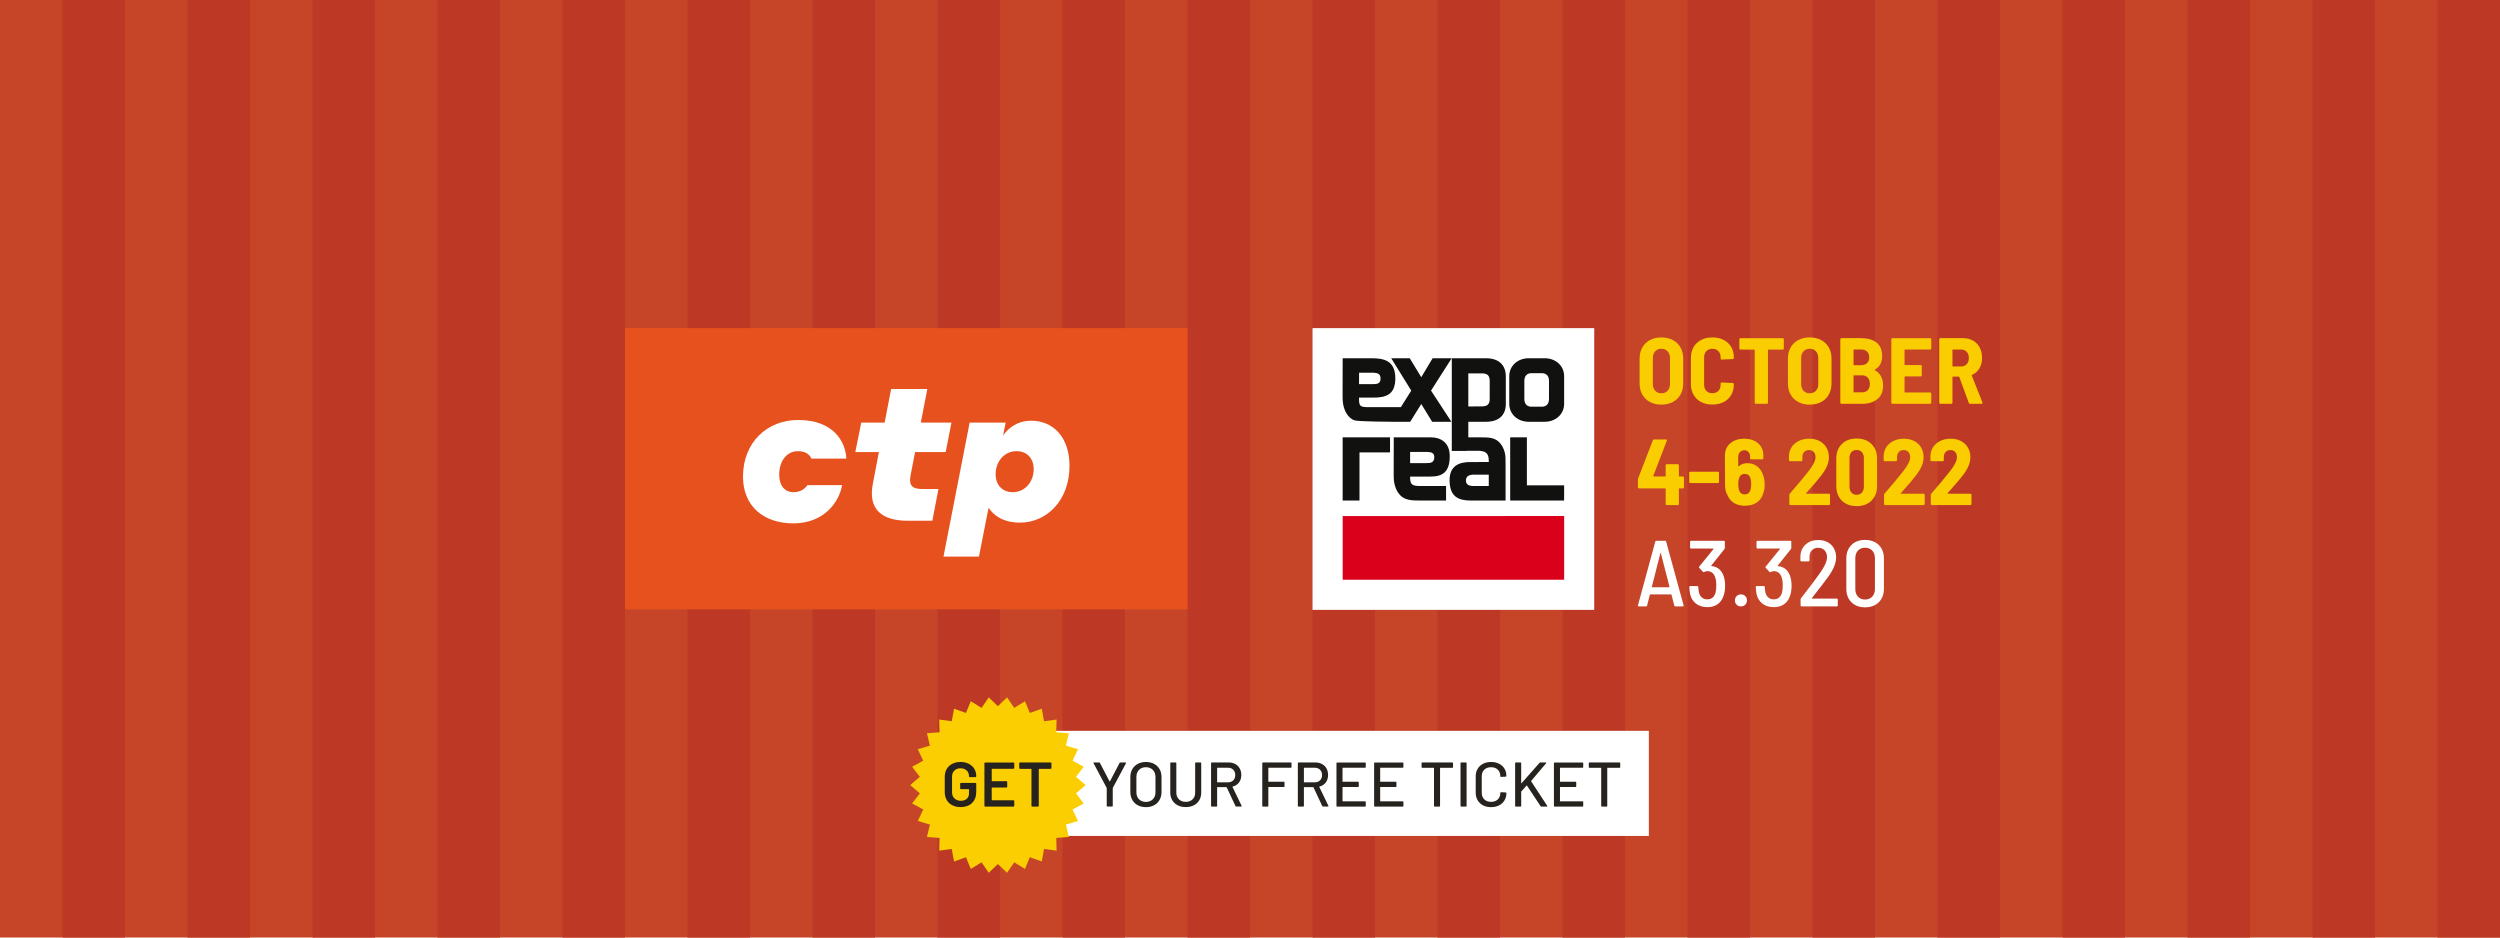 <?xml version="1.0" encoding="UTF-8"?> <svg xmlns="http://www.w3.org/2000/svg" xmlns:xlink="http://www.w3.org/1999/xlink" version="1.1" id="Layer_2_00000134232017138030717490000014968189438871027124_" x="0px" y="0px" viewBox="0 0 400 150" style="enable-background:new 0 0 400 150;" xml:space="preserve"> <style type="text/css"> .st0{fill:#C64529;} .st1{fill:#BD3925;} .st2{fill:#E7511E;} .st3{fill:#FFFFFF;} .st4{fill:#FACD00;} .st5{fill-rule:evenodd;clip-rule:evenodd;fill:#DA001B;} .st6{fill:#111210;} .st7{fill:#FACE00;} .st8{fill:#26221E;} </style> <g> <rect class="st0" width="400" height="150"></rect> <rect x="10" class="st1" width="10" height="150"></rect> <rect x="30" class="st1" width="10" height="150"></rect> <rect x="50" class="st1" width="10" height="150"></rect> <rect x="70" class="st1" width="10" height="150"></rect> <rect x="90" class="st1" width="10" height="150"></rect> <rect x="110" class="st1" width="10" height="150"></rect> <rect x="130" class="st1" width="10" height="150"></rect> <rect x="150" class="st1" width="10" height="150"></rect> <rect x="170" class="st1" width="10" height="150"></rect> <rect x="190" class="st1" width="10" height="150"></rect> <rect x="210" class="st1" width="10" height="150"></rect> <rect x="230" class="st1" width="10" height="150"></rect> <rect x="250" class="st1" width="10" height="150"></rect> <rect x="270" class="st1" width="10" height="150"></rect> <rect x="290" class="st1" width="10" height="150"></rect> <rect x="310" class="st1" width="10" height="150"></rect> <rect x="330" class="st1" width="10" height="150"></rect> <rect x="350" class="st1" width="10" height="150"></rect> <rect x="370" class="st1" width="10" height="150"></rect> <rect x="390" class="st1" width="10" height="150"></rect> </g> <g> <rect x="100" y="52.5" class="st2" width="90" height="45"></rect> <g> <path class="st3" d="M127.699,72.186c-1.99,0-3.029,1.782-3.029,3.771c0,1.664,0.831,2.792,2.286,2.792 c1.307,0,1.989-0.742,2.227-1.128h5.553c-0.475,2.761-2.94,6.117-7.781,6.117s-8.077-2.792-8.077-7.483 c0-5.464,3.86-9.057,8.82-9.057c5.641,0,7.571,3.415,7.72,6.177h-5.613c-0.149-0.476-0.772-1.189-2.108-1.189H127.699z"></path> <path class="st3" d="M149.173,83.322h-3.92c-4.039,0-6.444-1.723-5.583-5.999l0.951-4.989h-3.771l0.95-4.722h3.742l1.04-5.375 h5.79l-1.04,5.375h4.9l-0.92,4.722h-4.9l-0.713,3.682c-0.326,1.663,0.238,2.226,1.9,2.226h2.554l-0.979,5.078L149.173,83.322z"></path> <path class="st3" d="M158.174,81.243l-1.544,7.81h-5.672l4.187-21.44h5.761l-0.416,2.079c0.713-1.04,2.138-2.375,4.514-2.375 c3.563,0,6.117,2.702,6.117,7.216c0,5.552-3.653,9.087-7.929,9.087C160.4,83.62,158.915,82.372,158.174,81.243L158.174,81.243z M162.034,78.749c2.049,0,3.356-1.752,3.356-3.682c0-1.692-1.04-2.881-2.733-2.881c-2.049,0-3.356,1.752-3.356,3.682 C159.301,77.561,160.341,78.749,162.034,78.749z"></path> </g> </g> <g> <path class="st4" d="M263.995,64.322c-0.525-0.279-0.933-0.675-1.223-1.185c-0.29-0.511-0.435-1.105-0.435-1.785v-3.99 c0-0.67,0.145-1.26,0.435-1.77c0.29-0.511,0.697-0.905,1.223-1.186c0.525-0.279,1.133-0.42,1.822-0.42s1.3,0.141,1.83,0.42 c0.53,0.28,0.94,0.675,1.23,1.186c0.29,0.51,0.435,1.1,0.435,1.77v3.99c0,0.68-0.145,1.274-0.435,1.785 c-0.29,0.51-0.7,0.905-1.23,1.185s-1.14,0.42-1.83,0.42S264.52,64.602,263.995,64.322z M266.822,62.514 c0.25-0.274,0.375-0.632,0.375-1.072v-4.14c0-0.45-0.125-0.812-0.375-1.088c-0.25-0.274-0.585-0.412-1.005-0.412 c-0.41,0-0.74,0.138-0.989,0.412c-0.251,0.275-0.375,0.638-0.375,1.088v4.14c0,0.44,0.124,0.798,0.375,1.072 c0.249,0.275,0.579,0.413,0.989,0.413C266.237,62.927,266.572,62.789,266.822,62.514z"></path> <path class="st4" d="M272.178,64.322c-0.521-0.27-0.923-0.654-1.207-1.155c-0.285-0.499-0.428-1.079-0.428-1.739v-4.17 c0-0.65,0.143-1.223,0.428-1.718c0.284-0.495,0.687-0.878,1.207-1.147c0.52-0.271,1.12-0.405,1.8-0.405s1.28,0.133,1.8,0.397 c0.521,0.266,0.923,0.638,1.208,1.117c0.285,0.48,0.428,1.041,0.428,1.681v0.075c0,0.05-0.018,0.095-0.053,0.135 s-0.078,0.06-0.128,0.06l-1.755,0.075c-0.12,0-0.18-0.055-0.18-0.165v-0.195c0-0.409-0.12-0.739-0.36-0.989s-0.56-0.375-0.96-0.375 s-0.72,0.125-0.96,0.375s-0.359,0.58-0.359,0.989v4.396c0,0.41,0.119,0.737,0.359,0.982s0.561,0.367,0.96,0.367 s0.72-0.122,0.96-0.367s0.36-0.572,0.36-0.982v-0.195c0-0.109,0.06-0.165,0.18-0.165l1.755,0.075c0.05,0,0.093,0.018,0.128,0.053 s0.053,0.077,0.053,0.127v0.045c0,0.641-0.143,1.206-0.428,1.695c-0.285,0.49-0.688,0.868-1.208,1.133 c-0.52,0.265-1.12,0.397-1.8,0.397s-1.28-0.135-1.8-0.405V64.322z"></path> <path class="st4" d="M285.354,54.16c0.035,0.035,0.053,0.077,0.053,0.127v1.471c0,0.05-0.018,0.092-0.053,0.127 s-0.077,0.053-0.127,0.053h-2.28c-0.05,0-0.075,0.025-0.075,0.075v8.415c0,0.05-0.018,0.092-0.053,0.127s-0.077,0.053-0.127,0.053 h-1.755c-0.051,0-0.093-0.018-0.128-0.053s-0.053-0.077-0.053-0.127v-8.415c0-0.05-0.024-0.075-0.074-0.075h-2.205 c-0.051,0-0.093-0.018-0.128-0.053s-0.053-0.077-0.053-0.127v-1.471c0-0.05,0.018-0.092,0.053-0.127s0.077-0.053,0.128-0.053h6.75 C285.277,54.107,285.319,54.125,285.354,54.16L285.354,54.16z"></path> <path class="st4" d="M287.725,64.322c-0.525-0.279-0.933-0.675-1.223-1.185c-0.29-0.511-0.435-1.105-0.435-1.785v-3.99 c0-0.67,0.145-1.26,0.435-1.77c0.29-0.511,0.697-0.905,1.223-1.186c0.525-0.279,1.133-0.42,1.822-0.42s1.3,0.141,1.83,0.42 c0.53,0.28,0.94,0.675,1.23,1.186c0.29,0.51,0.435,1.1,0.435,1.77v3.99c0,0.68-0.145,1.274-0.435,1.785 c-0.29,0.51-0.7,0.905-1.23,1.185s-1.14,0.42-1.83,0.42S288.25,64.602,287.725,64.322z M290.552,62.514 c0.25-0.274,0.375-0.632,0.375-1.072v-4.14c0-0.45-0.125-0.812-0.375-1.088c-0.25-0.274-0.585-0.412-1.005-0.412 c-0.41,0-0.74,0.138-0.989,0.412c-0.251,0.275-0.375,0.638-0.375,1.088v4.14c0,0.44,0.124,0.798,0.375,1.072 c0.249,0.275,0.579,0.413,0.989,0.413C289.967,62.927,290.302,62.789,290.552,62.514z"></path> <path class="st4" d="M300.37,63.865c-0.615,0.495-1.408,0.742-2.378,0.742h-3.36c-0.05,0-0.092-0.018-0.127-0.053 s-0.053-0.077-0.053-0.127V54.286c0-0.05,0.018-0.092,0.053-0.127s0.077-0.053,0.127-0.053h3.136c1.069,0,1.899,0.237,2.489,0.713 c0.59,0.475,0.886,1.197,0.886,2.167c0,0.99-0.386,1.705-1.155,2.146c-0.05,0.029-0.055,0.06-0.015,0.09 c0.88,0.5,1.319,1.325,1.319,2.475C301.292,62.647,300.984,63.37,300.37,63.865z M296.567,55.997v2.355 c0,0.05,0.024,0.075,0.075,0.075h1.14c0.399,0,0.715-0.11,0.945-0.33c0.229-0.22,0.345-0.525,0.345-0.915 c0-0.4-0.112-0.71-0.338-0.931c-0.225-0.22-0.542-0.329-0.952-0.329h-1.14C296.591,55.922,296.567,55.946,296.567,55.997 L296.567,55.997z M298.839,62.425c0.225-0.234,0.337-0.567,0.337-0.997s-0.112-0.768-0.337-1.013 c-0.226-0.245-0.538-0.367-0.938-0.367h-1.26c-0.051,0-0.075,0.024-0.075,0.074v2.58c0,0.051,0.024,0.075,0.075,0.075h1.26 C298.3,62.777,298.613,62.66,298.839,62.425L298.839,62.425z"></path> <path class="st4" d="M308.95,55.87c-0.035,0.035-0.078,0.053-0.128,0.053h-4.02c-0.051,0-0.075,0.024-0.075,0.074v2.341 c0,0.05,0.024,0.074,0.075,0.074h2.505c0.05,0,0.092,0.018,0.127,0.053s0.053,0.078,0.053,0.128v1.455 c0,0.05-0.018,0.092-0.053,0.127s-0.077,0.053-0.127,0.053h-2.505c-0.051,0-0.075,0.025-0.075,0.075v2.415 c0,0.05,0.024,0.074,0.075,0.074h4.02c0.05,0,0.093,0.018,0.128,0.053c0.034,0.035,0.052,0.078,0.052,0.128v1.455 c0,0.05-0.018,0.092-0.052,0.127c-0.035,0.035-0.078,0.053-0.128,0.053h-6.03c-0.05,0-0.092-0.018-0.127-0.053 s-0.053-0.077-0.053-0.127V54.287c0-0.05,0.018-0.092,0.053-0.127s0.077-0.053,0.127-0.053h6.03c0.05,0,0.093,0.018,0.128,0.053 c0.034,0.035,0.052,0.077,0.052,0.127v1.455C309.002,55.793,308.984,55.835,308.95,55.87L308.95,55.87z"></path> <path class="st4" d="M315.002,64.457l-1.515-4.14c-0.021-0.04-0.045-0.06-0.075-0.06h-0.944c-0.051,0-0.075,0.024-0.075,0.074 v4.096c0,0.05-0.018,0.092-0.053,0.127s-0.077,0.053-0.127,0.053h-1.756c-0.05,0-0.092-0.018-0.127-0.053s-0.053-0.077-0.053-0.127 V54.286c0-0.05,0.018-0.092,0.053-0.127s0.077-0.053,0.127-0.053h3.66c0.59,0,1.115,0.133,1.575,0.397s0.815,0.638,1.065,1.117 c0.249,0.48,0.375,1.03,0.375,1.65c0,0.64-0.141,1.195-0.42,1.665c-0.28,0.47-0.676,0.82-1.186,1.05 c-0.05,0.021-0.065,0.056-0.045,0.105l1.71,4.305c0.01,0.021,0.015,0.045,0.015,0.075c0,0.09-0.055,0.135-0.165,0.135h-1.829 c-0.11,0-0.181-0.05-0.211-0.15L315.002,64.457z M312.393,55.997v2.565c0,0.05,0.024,0.075,0.075,0.075h1.305 c0.37,0,0.67-0.123,0.9-0.368c0.229-0.244,0.345-0.572,0.345-0.982c0-0.42-0.115-0.752-0.345-0.997 c-0.23-0.245-0.53-0.367-0.9-0.367h-1.305C312.417,55.923,312.393,55.947,312.393,55.997z"></path> <path class="st4" d="M269.38,76.292c0.035,0.035,0.053,0.077,0.053,0.128v1.545c0,0.05-0.018,0.092-0.053,0.127 s-0.077,0.053-0.127,0.053h-0.556c-0.05,0-0.074,0.025-0.074,0.075v2.415c0,0.05-0.018,0.092-0.053,0.127s-0.078,0.053-0.128,0.053 h-1.755c-0.05,0-0.093-0.018-0.127-0.053c-0.035-0.035-0.053-0.077-0.053-0.127V78.22c0-0.05-0.025-0.075-0.075-0.075h-4.185 c-0.051,0-0.093-0.018-0.128-0.053s-0.053-0.077-0.053-0.127v-1.216c0-0.06,0.016-0.135,0.045-0.225l2.341-6.076 c0.029-0.09,0.1-0.135,0.21-0.135h1.875c0.149,0,0.199,0.07,0.149,0.21l-2.16,5.625c-0.01,0.06,0.01,0.09,0.061,0.09h1.845 c0.05,0,0.075-0.024,0.075-0.075v-1.71c0-0.05,0.018-0.092,0.053-0.127c0.034-0.035,0.077-0.053,0.127-0.053h1.755 c0.05,0,0.093,0.018,0.128,0.053s0.053,0.077,0.053,0.127v1.71c0,0.051,0.024,0.075,0.074,0.075h0.556 c0.05,0,0.092,0.018,0.127,0.053V76.292z"></path> <path class="st4" d="M270.325,77.237c-0.035-0.035-0.053-0.078-0.053-0.128v-1.456c0-0.05,0.018-0.092,0.053-0.127 s0.077-0.053,0.128-0.053h4.41c0.05,0,0.092,0.018,0.127,0.053s0.053,0.077,0.053,0.127v1.456c0,0.05-0.018,0.093-0.053,0.128 s-0.077,0.052-0.127,0.052h-4.41C270.402,77.289,270.36,77.272,270.325,77.237z"></path> <path class="st4" d="M282.348,77.499c0,0.511-0.07,0.976-0.21,1.396c-0.19,0.65-0.54,1.15-1.05,1.5 c-0.511,0.35-1.15,0.525-1.92,0.525c-0.65,0-1.21-0.138-1.681-0.413c-0.47-0.274-0.819-0.672-1.05-1.192 c0-0.01-0.003-0.022-0.008-0.037c-0.005-0.016-0.018-0.033-0.037-0.053c-0.26-0.44-0.39-0.985-0.39-1.635l-0.016-4.696 c0-0.82,0.285-1.475,0.855-1.965s1.325-0.735,2.265-0.735c0.9,0,1.63,0.245,2.19,0.735s0.84,1.14,0.84,1.95v0.435 c0,0.05-0.018,0.093-0.053,0.128s-0.077,0.052-0.127,0.052H280.2c-0.05,0-0.092-0.017-0.127-0.052s-0.053-0.078-0.053-0.128v-0.225 c0-0.311-0.088-0.562-0.263-0.758s-0.393-0.293-0.652-0.293c-0.29,0-0.527,0.101-0.712,0.301c-0.186,0.2-0.278,0.455-0.278,0.765 v1.44c0,0.029,0.011,0.05,0.03,0.06c0.021,0.01,0.04,0.005,0.061-0.015c0.369-0.32,0.819-0.48,1.35-0.48 c0.6,0,1.115,0.157,1.545,0.473c0.43,0.314,0.745,0.748,0.945,1.298c0.199,0.48,0.3,1.02,0.3,1.62L282.348,77.499z M280.202,77.454 c0-0.399-0.05-0.734-0.149-1.005c-0.16-0.42-0.46-0.63-0.9-0.63c-0.43,0-0.725,0.21-0.885,0.63c-0.1,0.25-0.15,0.591-0.15,1.021 c0,0.34,0.035,0.635,0.105,0.885c0.14,0.5,0.45,0.75,0.93,0.75c0.47,0,0.785-0.255,0.945-0.765 C280.167,78.069,280.202,77.775,280.202,77.454L280.202,77.454z"></path> <path class="st4" d="M288.962,78.97c0.01,0.02,0.03,0.029,0.06,0.029h3.601c0.05,0,0.092,0.018,0.127,0.053 s0.053,0.078,0.053,0.128v1.455c0,0.05-0.018,0.092-0.053,0.127s-0.077,0.053-0.127,0.053h-6.15c-0.05,0-0.093-0.018-0.127-0.053 c-0.035-0.035-0.053-0.077-0.053-0.127V79.18c0-0.08,0.03-0.15,0.09-0.21c1.21-1.39,2.215-2.596,3.015-3.616 c0.721-0.93,1.08-1.665,1.08-2.205c0-0.35-0.095-0.627-0.284-0.832c-0.19-0.205-0.445-0.308-0.766-0.308 c-0.31,0-0.562,0.103-0.757,0.308c-0.195,0.205-0.293,0.472-0.293,0.802v0.495c0,0.051-0.018,0.093-0.053,0.128 s-0.077,0.053-0.127,0.053h-1.785c-0.051,0-0.093-0.018-0.128-0.053s-0.052-0.077-0.052-0.128v-0.705 c0.05-0.819,0.375-1.478,0.975-1.973c0.6-0.494,1.354-0.742,2.265-0.742c0.63,0,1.183,0.125,1.658,0.375 c0.475,0.25,0.842,0.601,1.103,1.05c0.26,0.45,0.39,0.955,0.39,1.516c0,0.47-0.096,0.933-0.285,1.387 c-0.19,0.456-0.479,0.943-0.87,1.463c-0.25,0.331-0.55,0.701-0.899,1.111c-0.351,0.41-0.7,0.81-1.051,1.2l-0.54,0.614 c-0.02,0.021-0.024,0.04-0.015,0.061L288.962,78.97z"></path> <path class="st4" d="M294.692,80.102c-0.59-0.585-0.885-1.372-0.885-2.362v-4.35c0-0.98,0.295-1.763,0.885-2.348 s1.38-0.878,2.37-0.878s1.782,0.293,2.377,0.878s0.893,1.367,0.893,2.348v4.35c0,0.99-0.298,1.777-0.893,2.362 s-1.387,0.878-2.377,0.878S295.282,80.687,294.692,80.102z M297.902,78.812c0.21-0.234,0.315-0.552,0.315-0.952v-4.576 c0-0.399-0.105-0.715-0.315-0.944c-0.21-0.23-0.49-0.346-0.84-0.346s-0.628,0.115-0.833,0.346 c-0.205,0.229-0.308,0.545-0.308,0.944v4.576c0,0.4,0.103,0.718,0.308,0.952c0.205,0.235,0.482,0.353,0.833,0.353 S297.692,79.048,297.902,78.812z"></path> <path class="st4" d="M304.112,78.97c0.01,0.02,0.03,0.029,0.06,0.029h3.601c0.05,0,0.092,0.018,0.127,0.053 s0.053,0.078,0.053,0.128v1.455c0,0.05-0.018,0.092-0.053,0.127s-0.077,0.053-0.127,0.053h-6.15c-0.05,0-0.093-0.018-0.127-0.053 c-0.035-0.035-0.053-0.077-0.053-0.127V79.18c0-0.08,0.03-0.15,0.09-0.21c1.21-1.39,2.215-2.596,3.015-3.616 c0.721-0.93,1.08-1.665,1.08-2.205c0-0.35-0.095-0.627-0.284-0.832c-0.19-0.205-0.445-0.308-0.766-0.308 c-0.31,0-0.562,0.103-0.757,0.308c-0.195,0.205-0.293,0.472-0.293,0.802v0.495c0,0.051-0.018,0.093-0.053,0.128 s-0.077,0.053-0.127,0.053h-1.785c-0.051,0-0.093-0.018-0.128-0.053s-0.052-0.077-0.052-0.128v-0.705 c0.05-0.819,0.375-1.478,0.975-1.973c0.6-0.494,1.354-0.742,2.265-0.742c0.63,0,1.183,0.125,1.658,0.375 c0.475,0.25,0.842,0.601,1.103,1.05c0.26,0.45,0.39,0.955,0.39,1.516c0,0.47-0.096,0.933-0.285,1.387 c-0.19,0.456-0.479,0.943-0.87,1.463c-0.25,0.331-0.55,0.701-0.899,1.111c-0.351,0.41-0.7,0.81-1.051,1.2l-0.54,0.614 c-0.02,0.021-0.024,0.04-0.015,0.061L304.112,78.97z"></path> <path class="st4" d="M311.597,78.97c0.01,0.02,0.03,0.029,0.06,0.029h3.601c0.05,0,0.092,0.018,0.127,0.053 s0.053,0.078,0.053,0.128v1.455c0,0.05-0.018,0.092-0.053,0.127s-0.077,0.053-0.127,0.053h-6.15c-0.05,0-0.093-0.018-0.127-0.053 c-0.035-0.035-0.053-0.077-0.053-0.127V79.18c0-0.08,0.03-0.15,0.09-0.21c1.21-1.39,2.215-2.596,3.015-3.616 c0.721-0.93,1.08-1.665,1.08-2.205c0-0.35-0.095-0.627-0.284-0.832c-0.19-0.205-0.445-0.308-0.766-0.308 c-0.31,0-0.562,0.103-0.757,0.308c-0.195,0.205-0.293,0.472-0.293,0.802v0.495c0,0.051-0.018,0.093-0.053,0.128 s-0.077,0.053-0.127,0.053h-1.785c-0.051,0-0.093-0.018-0.128-0.053s-0.052-0.077-0.052-0.128v-0.705 c0.05-0.819,0.375-1.478,0.975-1.973c0.6-0.494,1.354-0.742,2.265-0.742c0.63,0,1.183,0.125,1.658,0.375 c0.475,0.25,0.842,0.601,1.103,1.05c0.26,0.45,0.39,0.955,0.39,1.516c0,0.47-0.096,0.933-0.285,1.387 c-0.19,0.456-0.479,0.943-0.87,1.463c-0.25,0.331-0.55,0.701-0.899,1.111c-0.351,0.41-0.7,0.81-1.051,1.2l-0.54,0.614 c-0.02,0.021-0.024,0.04-0.015,0.061L311.597,78.97z"></path> <path class="st3" d="M267.888,96.888l-0.45-1.74c-0.01-0.03-0.035-0.045-0.075-0.045h-3.314c-0.051,0-0.075,0.015-0.075,0.045 l-0.435,1.74c-0.011,0.09-0.065,0.135-0.165,0.135h-1.17c-0.051,0-0.088-0.015-0.113-0.045c-0.024-0.03-0.032-0.07-0.022-0.12 l2.775-10.2c0.02-0.09,0.075-0.135,0.165-0.135h1.41c0.09,0,0.145,0.045,0.165,0.135l2.79,10.2l0.015,0.045 c0,0.08-0.05,0.12-0.15,0.12h-1.185C267.964,97.023,267.908,96.978,267.888,96.888L267.888,96.888z M264.295,93.941 c0.016,0.015,0.032,0.022,0.053,0.022h2.715c0.021,0,0.038-0.008,0.053-0.022c0.015-0.016,0.018-0.028,0.008-0.038l-1.396-5.43 c-0.01-0.021-0.021-0.03-0.03-0.03s-0.02,0.01-0.029,0.03l-1.38,5.43c-0.011,0.01-0.008,0.022,0.007,0.038H264.295z"></path> <path class="st3" d="M276.018,93.768c0,0.62-0.095,1.175-0.285,1.665c-0.21,0.56-0.53,0.985-0.96,1.274 c-0.43,0.291-0.965,0.436-1.604,0.436c-0.73,0-1.341-0.192-1.83-0.577c-0.49-0.386-0.8-0.902-0.93-1.553 c-0.061-0.3-0.101-0.665-0.12-1.096c0-0.1,0.05-0.149,0.149-0.149h1.141c0.1,0,0.149,0.05,0.149,0.149 c0.021,0.33,0.05,0.601,0.09,0.811c0.08,0.37,0.235,0.657,0.466,0.862c0.229,0.205,0.524,0.308,0.885,0.308 c0.33,0,0.604-0.088,0.825-0.263c0.22-0.175,0.38-0.433,0.479-0.772c0.09-0.33,0.135-0.729,0.135-1.2 c0-0.54-0.064-0.984-0.194-1.335c-0.11-0.31-0.271-0.545-0.48-0.705c-0.21-0.159-0.47-0.239-0.78-0.239 c-0.149,0-0.31,0.045-0.479,0.135c-0.04,0.021-0.07,0.03-0.09,0.03c-0.04,0-0.08-0.021-0.12-0.061l-0.585-0.63 c-0.03-0.03-0.045-0.064-0.045-0.104s0.015-0.075,0.045-0.105l2.28-2.805c0.02-0.021,0.024-0.038,0.015-0.053 s-0.025-0.022-0.045-0.022h-3.57c-0.1,0-0.149-0.05-0.149-0.15v-0.944c0-0.101,0.05-0.15,0.149-0.15h5.266 c0.1,0,0.149,0.05,0.149,0.15v0.989c0,0.07-0.021,0.131-0.06,0.181l-2.115,2.654c-0.021,0.021-0.025,0.038-0.015,0.053 c0.01,0.016,0.024,0.022,0.045,0.022c0.449,0.04,0.835,0.183,1.154,0.428c0.32,0.245,0.565,0.577,0.735,0.997 c0.2,0.49,0.3,1.08,0.3,1.771L276.018,93.768z"></path> <path class="st3" d="M277.862,96.753c-0.18-0.181-0.271-0.41-0.271-0.69s0.091-0.51,0.271-0.69s0.41-0.27,0.689-0.27 s0.511,0.09,0.69,0.27c0.18,0.181,0.271,0.41,0.271,0.69s-0.091,0.51-0.271,0.69s-0.41,0.27-0.69,0.27 S278.041,96.933,277.862,96.753z"></path> <path class="st3" d="M286.652,93.768c0,0.62-0.095,1.175-0.285,1.665c-0.21,0.56-0.53,0.985-0.96,1.274 c-0.43,0.291-0.965,0.436-1.604,0.436c-0.73,0-1.341-0.192-1.83-0.577c-0.49-0.386-0.8-0.902-0.93-1.553 c-0.061-0.3-0.101-0.665-0.12-1.096c0-0.1,0.05-0.149,0.149-0.149h1.141c0.1,0,0.149,0.05,0.149,0.149 c0.021,0.33,0.05,0.601,0.09,0.811c0.08,0.37,0.235,0.657,0.466,0.862c0.229,0.205,0.524,0.308,0.885,0.308 c0.33,0,0.604-0.088,0.825-0.263c0.22-0.175,0.38-0.433,0.479-0.772c0.09-0.33,0.135-0.729,0.135-1.2 c0-0.54-0.064-0.984-0.194-1.335c-0.11-0.31-0.271-0.545-0.48-0.705c-0.21-0.159-0.47-0.239-0.78-0.239 c-0.149,0-0.31,0.045-0.479,0.135c-0.04,0.021-0.07,0.03-0.09,0.03c-0.04,0-0.08-0.021-0.12-0.061l-0.585-0.63 c-0.03-0.03-0.045-0.064-0.045-0.104s0.015-0.075,0.045-0.105l2.28-2.805c0.02-0.021,0.024-0.038,0.015-0.053 s-0.025-0.022-0.045-0.022h-3.57c-0.1,0-0.149-0.05-0.149-0.15v-0.944c0-0.101,0.05-0.15,0.149-0.15h5.266 c0.1,0,0.149,0.05,0.149,0.15v0.989c0,0.07-0.021,0.131-0.06,0.181l-2.115,2.654c-0.021,0.021-0.025,0.038-0.015,0.053 c0.01,0.016,0.024,0.022,0.045,0.022c0.449,0.04,0.835,0.183,1.154,0.428c0.32,0.245,0.565,0.577,0.735,0.997 c0.2,0.49,0.3,1.08,0.3,1.771L286.652,93.768z"></path> <path class="st3" d="M289.922,95.777h3.976c0.1,0,0.149,0.05,0.149,0.15v0.944c0,0.101-0.05,0.15-0.149,0.15h-5.655 c-0.101,0-0.15-0.05-0.15-0.15v-0.96c0-0.069,0.021-0.13,0.061-0.18c1.29-1.66,2.295-2.995,3.015-4.005 c0.77-1.07,1.155-1.925,1.155-2.565c0-0.46-0.13-0.827-0.391-1.103c-0.26-0.274-0.604-0.412-1.034-0.412 c-0.421,0-0.758,0.138-1.013,0.412c-0.255,0.275-0.378,0.638-0.368,1.088v0.525c0,0.1-0.05,0.149-0.149,0.149h-1.155 c-0.1,0-0.15-0.05-0.15-0.149v-0.646c0.021-0.79,0.298-1.425,0.833-1.905c0.535-0.479,1.212-0.72,2.032-0.72 c0.57,0,1.07,0.118,1.5,0.353s0.763,0.562,0.998,0.982c0.234,0.42,0.353,0.896,0.353,1.425c0,0.891-0.4,1.9-1.2,3.03 c-0.46,0.65-1.21,1.635-2.25,2.955l-0.436,0.555c-0.029,0.051-0.02,0.075,0.03,0.075L289.922,95.777z"></path> <path class="st3" d="M296.229,96.362c-0.545-0.54-0.817-1.265-0.817-2.175v-4.83c0-0.9,0.272-1.62,0.817-2.16 s1.272-0.81,2.183-0.81s1.64,0.27,2.19,0.81s0.824,1.26,0.824,2.16v4.83c0,0.91-0.274,1.635-0.824,2.175 c-0.551,0.54-1.28,0.811-2.19,0.811S296.774,96.902,296.229,96.362z M299.551,95.469c0.29-0.305,0.436-0.707,0.436-1.207v-4.965 c0-0.5-0.146-0.902-0.436-1.208c-0.29-0.305-0.67-0.457-1.14-0.457s-0.848,0.152-1.133,0.457c-0.284,0.306-0.427,0.708-0.427,1.208 v4.965c0,0.5,0.143,0.902,0.427,1.207c0.285,0.306,0.663,0.458,1.133,0.458S299.261,95.775,299.551,95.469z"></path> </g> <g> <g id="path3473"> <path class="st3" d="M210.003,97.574h45.074V52.5h-45.074C210.003,52.5,210.003,97.574,210.003,97.574z"></path> </g> <g id="path3477"> <path class="st5" d="M214.83,82.575l35.436-0.013v10.192H214.83V82.575L214.83,82.575z"></path> </g> <g id="path3489"> <path class="st6" d="M214.825,57.319l-0.011,5.778c-0.002,1.075,0.037,1.467,0.198,2.047c0.286,1.035,0.911,1.823,1.681,2.107 c0.571,0.211,6.013,0.233,6.013,0.233h2.925l1.77-2.841l1.745,2.841h3.077l-3.258-4.987l3.303-5.177h-3.047l-1.82,3.031 l-1.844-3.031h-2.962l3.205,5.177l-1.663,2.648h-5.123c-1.377,0-1.569-0.118-1.569-1.341v-0.185h2.258 c1.964,0,3.547-0.397,3.547-3.081c0-2.847-1.81-3.219-3.823-3.219h-4.603H214.825z M232.287,57.319v14.826h2.358v-0.011 l1.706-0.011c1.377-0.008,1.854,0.392,1.854,1.614v0.186l-2.987,0.005c-1.645,0-3.307,0.526-3.283,2.931 c0,2.665,1.498,3.207,3.283,3.226h5.673v-5.666c0-1.075,0.013-1.508-0.147-2.088c-0.286-1.035-0.91-1.822-1.681-2.106 c-0.571-0.21-0.895-0.25-2.344-0.25l-1.788-0.004v-2.487h2.821c2.031,0,3.177-1.018,3.177-2.855v-4.428 c0-1.675-1.01-2.881-3.156-2.881h-5.485L232.287,57.319z M244.581,57.319c-1.705,0-3.099,1.172-3.099,2.877v4.41 c0,1.704,1.395,2.878,3.099,2.878h2.581c1.704,0,3.099-1.174,3.099-2.878v-4.41c0-1.704-1.394-2.877-3.099-2.877 C247.162,57.319,244.581,57.319,244.581,57.319z M217.455,59.636h2.145c0.975,0,1.289,0.291,1.289,0.933 c0,0.922-0.724,0.89-1.3,0.89h-2.145L217.455,59.636L217.455,59.636L217.455,59.636z M245.014,59.71h1.708 c0.614,0,1.117,0.37,1.117,1.227v2.907c0,0.856-0.504,1.227-1.117,1.227h-1.708c-0.614,0-1.118-0.369-1.118-1.227v-2.907 C243.896,60.079,244.399,59.71,245.014,59.71z M237.054,59.739c0.811,0,1.295,0.236,1.299,1.175v2.927 c0,0.94-0.487,1.184-1.299,1.184l-2.124,0.008v-5.287L237.054,59.739L237.054,59.739z M214.824,69.97v10.115h2.695v-7.702h4.887 v-2.412L214.824,69.97L214.824,69.97z M223.001,69.97l-0.013,5.717c-0.003,1.074,0.037,1.424,0.197,2.004 c0.286,1.034,0.911,1.822,1.682,2.106c0.571,0.211,0.896,0.287,2.345,0.287h4.158v-2.319h-3.924c-1.377,0-1.826-0.106-1.826-1.327 v-0.186h3.232c1.879,0,3.106-0.642,3.106-3.254c0-2.136-1.339-3.028-3.103-3.028h-5.853L223.001,69.97z M241.629,69.97v10.115 h8.631v-2.431h-5.959V69.97H241.629z M225.619,72.308h2.578c0.948,0,1.288,0.213,1.288,0.856c0,0.928-0.701,0.932-1.288,0.932 h-2.578V72.308z M235.841,75.943h2.362v1.822h-2.362c-0.874,0-1.289-0.248-1.289-0.889 C234.552,76.215,235.007,75.944,235.841,75.943L235.841,75.943z"></path> </g> </g> <g> <rect x="158.336" y="116.937" class="st3" width="105.481" height="16.812"></rect> <polygon class="st7" points="161.131,111.581 159.664,112.985 158.197,111.581 157.052,113.261 155.327,112.195 154.555,114.077 152.647,113.394 152.28,115.397 150.273,115.129 150.329,117.164 148.31,117.321 148.785,119.3 146.843,119.876 147.717,121.712 145.936,122.682 147.171,124.295 145.63,125.616 147.171,126.936 145.936,128.55 147.717,129.519 146.843,131.355 148.785,131.931 148.31,133.91 150.329,134.067 150.273,136.102 152.28,135.834 152.647,137.836 154.555,137.154 155.327,139.036 157.052,137.97 158.197,139.65 159.664,138.246 161.131,139.65 162.275,137.97 164,139.036 164.773,137.154 166.681,137.836 167.047,135.834 169.054,136.102 168.999,134.067 171.018,133.91 170.542,131.931 172.484,131.355 171.61,129.519 173.391,128.55 172.157,126.936 173.698,125.616 172.157,124.295 173.391,122.682 171.61,121.712 172.484,119.876 170.542,119.3 171.018,117.321 168.999,117.164 169.054,115.129 167.047,115.397 166.681,113.394 164.773,114.077 164,112.195 162.275,113.261 "></polygon> <g> <path class="st8" d="M152.358,128.835c-0.383-0.198-0.678-0.479-0.887-0.841c-0.208-0.363-0.312-0.779-0.312-1.25v-2.438 c0-0.477,0.104-0.896,0.312-1.255c0.208-0.359,0.504-0.638,0.887-0.836c0.383-0.198,0.827-0.297,1.331-0.297 c0.497,0,0.936,0.097,1.314,0.292c0.38,0.194,0.674,0.46,0.882,0.796s0.312,0.716,0.312,1.139v0.08 c0,0.034-0.012,0.062-0.035,0.086s-0.052,0.035-0.086,0.035h-0.917c-0.033,0-0.062-0.012-0.086-0.035s-0.035-0.052-0.035-0.086 v-0.05c0-0.363-0.122-0.662-0.367-0.896c-0.246-0.235-0.573-0.354-0.982-0.354c-0.41,0-0.739,0.123-0.988,0.368 s-0.373,0.569-0.373,0.973v2.519c0,0.403,0.131,0.728,0.393,0.973c0.262,0.245,0.602,0.368,1.018,0.368 c0.403,0,0.72-0.106,0.952-0.317c0.232-0.212,0.348-0.502,0.348-0.872v-0.625c0-0.033-0.017-0.05-0.05-0.05h-1.24 c-0.034,0-0.062-0.012-0.085-0.035s-0.035-0.053-0.035-0.086v-0.746c0-0.033,0.012-0.062,0.035-0.085s0.052-0.035,0.085-0.035 h2.328c0.034,0,0.062,0.012,0.086,0.035s0.035,0.052,0.035,0.085v1.29c0,0.772-0.227,1.374-0.681,1.804 c-0.453,0.43-1.062,0.646-1.828,0.646C153.185,129.133,152.742,129.033,152.358,128.835z"></path> <path class="st8" d="M162.249,122.971c-0.023,0.023-0.052,0.035-0.086,0.035h-3.436c-0.034,0-0.051,0.017-0.051,0.051v1.884 c0,0.034,0.017,0.051,0.051,0.051h2.308c0.033,0,0.062,0.012,0.085,0.035s0.036,0.052,0.036,0.085v0.767 c0,0.033-0.013,0.062-0.036,0.085c-0.023,0.024-0.052,0.036-0.085,0.036h-2.308c-0.034,0-0.051,0.017-0.051,0.05v1.945 c0,0.033,0.017,0.05,0.051,0.05h3.436c0.034,0,0.062,0.012,0.086,0.035s0.035,0.053,0.035,0.086v0.766 c0,0.034-0.012,0.062-0.035,0.086s-0.052,0.035-0.086,0.035h-4.534c-0.033,0-0.062-0.012-0.086-0.035s-0.035-0.052-0.035-0.086 v-6.812c0-0.033,0.012-0.062,0.035-0.086s0.053-0.035,0.086-0.035h4.534c0.034,0,0.062,0.012,0.086,0.035s0.035,0.053,0.035,0.086 v0.766C162.284,122.919,162.272,122.947,162.249,122.971z"></path> <path class="st8" d="M168.194,122.033c0.023,0.023,0.036,0.053,0.036,0.086v0.775c0,0.034-0.013,0.062-0.036,0.086 s-0.052,0.035-0.085,0.035h-1.854c-0.033,0-0.05,0.018-0.05,0.051v5.864c0,0.034-0.013,0.062-0.036,0.086 s-0.052,0.035-0.085,0.035h-0.928c-0.033,0-0.062-0.012-0.085-0.035s-0.035-0.052-0.035-0.086v-5.864 c0-0.033-0.018-0.051-0.051-0.051h-1.783c-0.034,0-0.062-0.012-0.086-0.035s-0.035-0.052-0.035-0.086v-0.775 c0-0.033,0.012-0.062,0.035-0.086s0.052-0.035,0.086-0.035h4.907C168.142,121.998,168.17,122.01,168.194,122.033z"></path> <path class="st8" d="M177.077,128.94v-2.831c0-0.026-0.004-0.044-0.011-0.051l-2.096-3.939c-0.007-0.014-0.01-0.03-0.01-0.051 c0-0.047,0.026-0.07,0.08-0.07h0.826c0.061,0,0.102,0.023,0.121,0.07l1.542,2.953c0.007,0.013,0.017,0.02,0.03,0.02 s0.023-0.007,0.03-0.02l1.542-2.953c0.02-0.047,0.061-0.07,0.12-0.07h0.837c0.033,0,0.059,0.012,0.075,0.035 s0.016,0.053-0.005,0.086l-2.105,3.939c-0.007,0.007-0.011,0.024-0.011,0.051v2.831c0,0.067-0.033,0.102-0.101,0.102h-0.766 C177.11,129.042,177.077,129.008,177.077,128.94z"></path> <path class="st8" d="M182.044,128.84c-0.377-0.201-0.669-0.485-0.877-0.852c-0.208-0.365-0.312-0.787-0.312-1.265v-2.397 c0-0.478,0.104-0.897,0.312-1.26c0.208-0.363,0.5-0.646,0.877-0.847c0.376-0.201,0.809-0.302,1.3-0.302 c0.497,0,0.934,0.101,1.31,0.302s0.669,0.483,0.877,0.847c0.208,0.362,0.312,0.782,0.312,1.26v2.397 c0,0.478-0.104,0.899-0.312,1.265c-0.208,0.366-0.501,0.65-0.877,0.852c-0.376,0.202-0.812,0.303-1.31,0.303 C182.853,129.143,182.42,129.042,182.044,128.84z M184.453,127.883c0.282-0.282,0.423-0.655,0.423-1.118v-2.449 c0-0.47-0.141-0.848-0.423-1.133c-0.282-0.286-0.652-0.429-1.108-0.429c-0.457,0-0.825,0.143-1.104,0.429 c-0.279,0.285-0.418,0.663-0.418,1.133v2.449c0,0.463,0.139,0.836,0.418,1.118c0.278,0.282,0.646,0.423,1.104,0.423 C183.8,128.306,184.17,128.165,184.453,127.883z"></path> <path class="st8" d="M188.427,128.845c-0.372-0.191-0.663-0.463-0.871-0.815c-0.209-0.353-0.312-0.758-0.312-1.215v-4.716 c0-0.066,0.033-0.101,0.101-0.101h0.766c0.067,0,0.101,0.034,0.101,0.101v4.736c0,0.437,0.14,0.789,0.419,1.058 c0.278,0.27,0.643,0.403,1.093,0.403s0.812-0.134,1.089-0.403c0.275-0.269,0.413-0.621,0.413-1.058v-4.736 c0-0.066,0.033-0.101,0.101-0.101h0.766c0.067,0,0.101,0.034,0.101,0.101v4.716c0,0.457-0.103,0.862-0.307,1.215 c-0.205,0.353-0.494,0.624-0.867,0.815c-0.373,0.192-0.805,0.288-1.295,0.288S188.8,129.037,188.427,128.845z"></path> <path class="st8" d="M197.683,128.981l-1.411-3.013c-0.007-0.021-0.021-0.03-0.04-0.03h-1.451c-0.027,0-0.04,0.013-0.04,0.04 v2.973c0,0.067-0.034,0.101-0.102,0.101h-0.766c-0.067,0-0.101-0.033-0.101-0.101v-6.853c0-0.066,0.033-0.101,0.101-0.101h2.711 c0.403,0,0.757,0.084,1.063,0.252c0.305,0.168,0.542,0.403,0.71,0.705c0.168,0.303,0.252,0.652,0.252,1.048 c0,0.471-0.123,0.869-0.368,1.194c-0.245,0.326-0.586,0.546-1.022,0.66c-0.027,0.014-0.033,0.03-0.021,0.051l1.462,3.022 c0.006,0.014,0.01,0.03,0.01,0.051c0,0.047-0.027,0.07-0.081,0.07h-0.796C197.74,129.052,197.703,129.028,197.683,128.981z M194.741,122.875v2.257c0,0.027,0.013,0.04,0.04,0.04h1.683c0.356,0,0.642-0.105,0.856-0.317 c0.215-0.211,0.322-0.491,0.322-0.841c0-0.356-0.107-0.642-0.322-0.856s-0.5-0.322-0.856-0.322h-1.683 C194.753,122.835,194.741,122.848,194.741,122.875z"></path> <path class="st8" d="M206.54,122.835h-3.567c-0.027,0-0.04,0.013-0.04,0.04v2.166c0,0.027,0.013,0.041,0.04,0.041h2.448 c0.067,0,0.102,0.033,0.102,0.101v0.635c0,0.067-0.034,0.101-0.102,0.101h-2.448c-0.027,0-0.04,0.014-0.04,0.04v2.993 c0,0.067-0.034,0.101-0.102,0.101h-0.766c-0.067,0-0.101-0.033-0.101-0.101v-6.853c0-0.066,0.033-0.101,0.101-0.101h4.475 c0.066,0,0.101,0.034,0.101,0.101v0.635C206.641,122.801,206.606,122.835,206.54,122.835z"></path> <path class="st8" d="M211.567,128.981l-1.411-3.013c-0.007-0.021-0.021-0.03-0.04-0.03h-1.451c-0.027,0-0.04,0.013-0.04,0.04 v2.973c0,0.067-0.034,0.101-0.102,0.101h-0.766c-0.067,0-0.101-0.033-0.101-0.101v-6.853c0-0.066,0.033-0.101,0.101-0.101h2.711 c0.403,0,0.757,0.084,1.063,0.252c0.305,0.168,0.542,0.403,0.71,0.705c0.168,0.303,0.252,0.652,0.252,1.048 c0,0.471-0.123,0.869-0.368,1.194c-0.245,0.326-0.586,0.546-1.022,0.66c-0.027,0.014-0.033,0.03-0.021,0.051l1.462,3.022 c0.006,0.014,0.01,0.03,0.01,0.051c0,0.047-0.027,0.07-0.081,0.07h-0.796C211.624,129.052,211.587,129.028,211.567,128.981z M208.625,122.875v2.257c0,0.027,0.013,0.04,0.04,0.04h1.683c0.356,0,0.642-0.105,0.856-0.317 c0.215-0.211,0.322-0.491,0.322-0.841c0-0.356-0.107-0.642-0.322-0.856s-0.5-0.322-0.856-0.322h-1.683 C208.638,122.835,208.625,122.848,208.625,122.875z"></path> <path class="st8" d="M218.42,122.835h-3.577c-0.027,0-0.04,0.013-0.04,0.04v2.166c0,0.027,0.013,0.041,0.04,0.041h2.459 c0.066,0,0.101,0.033,0.101,0.101v0.635c0,0.067-0.034,0.101-0.101,0.101h-2.459c-0.027,0-0.04,0.014-0.04,0.04v2.217 c0,0.027,0.013,0.041,0.04,0.041h3.577c0.067,0,0.101,0.033,0.101,0.101v0.635c0,0.067-0.033,0.101-0.101,0.101h-4.484 c-0.067,0-0.101-0.033-0.101-0.101v-6.853c0-0.066,0.033-0.101,0.101-0.101h4.484c0.067,0,0.101,0.034,0.101,0.101v0.635 C218.521,122.801,218.487,122.835,218.42,122.835z"></path> <path class="st8" d="M224.445,122.835h-3.577c-0.027,0-0.04,0.013-0.04,0.04v2.166c0,0.027,0.013,0.041,0.04,0.041h2.459 c0.066,0,0.101,0.033,0.101,0.101v0.635c0,0.067-0.034,0.101-0.101,0.101h-2.459c-0.027,0-0.04,0.014-0.04,0.04v2.217 c0,0.027,0.013,0.041,0.04,0.041h3.577c0.067,0,0.101,0.033,0.101,0.101v0.635c0,0.067-0.033,0.101-0.101,0.101h-4.484 c-0.067,0-0.101-0.033-0.101-0.101v-6.853c0-0.066,0.033-0.101,0.101-0.101h4.484c0.067,0,0.101,0.034,0.101,0.101v0.635 C224.546,122.801,224.513,122.835,224.445,122.835z"></path> <path class="st8" d="M232.486,122.099v0.646c0,0.067-0.034,0.101-0.101,0.101h-1.935c-0.027,0-0.041,0.014-0.041,0.04v6.066 c0,0.067-0.033,0.101-0.101,0.101h-0.766c-0.067,0-0.101-0.033-0.101-0.101v-6.066c0-0.026-0.014-0.04-0.04-0.04h-1.845 c-0.067,0-0.101-0.033-0.101-0.101v-0.646c0-0.066,0.033-0.101,0.101-0.101h4.827 C232.452,121.998,232.486,122.032,232.486,122.099z"></path> <path class="st8" d="M233.685,128.951v-6.853c0-0.066,0.033-0.101,0.101-0.101h0.766c0.067,0,0.102,0.034,0.102,0.101v6.853 c0,0.067-0.034,0.101-0.102,0.101h-0.766C233.718,129.052,233.685,129.019,233.685,128.951z"></path> <path class="st8" d="M237.287,128.855c-0.373-0.191-0.661-0.464-0.866-0.816s-0.308-0.757-0.308-1.214v-2.61 c0-0.457,0.103-0.858,0.308-1.204s0.493-0.614,0.866-0.806s0.801-0.287,1.285-0.287c0.483,0,0.91,0.092,1.279,0.276 c0.369,0.186,0.657,0.445,0.861,0.781c0.205,0.336,0.308,0.726,0.308,1.169v0.01c0,0.034-0.01,0.061-0.03,0.081 c-0.02,0.02-0.044,0.03-0.07,0.03l-0.766,0.04c-0.067,0-0.101-0.03-0.101-0.091v-0.03c0-0.43-0.135-0.775-0.403-1.038 c-0.269-0.262-0.628-0.393-1.078-0.393s-0.812,0.131-1.083,0.393c-0.272,0.263-0.408,0.608-0.408,1.038v2.681 c0,0.43,0.136,0.775,0.408,1.038c0.271,0.262,0.633,0.393,1.083,0.393s0.81-0.131,1.078-0.393 c0.269-0.263,0.403-0.608,0.403-1.038v-0.021c0-0.061,0.033-0.091,0.101-0.091l0.766,0.041c0.067,0,0.101,0.033,0.101,0.101 c0,0.443-0.103,0.835-0.308,1.174c-0.204,0.339-0.492,0.603-0.861,0.791s-0.796,0.282-1.279,0.282 C238.088,129.143,237.66,129.047,237.287,128.855z"></path> <path class="st8" d="M242.421,128.951v-6.853c0-0.066,0.033-0.101,0.101-0.101h0.766c0.067,0,0.102,0.034,0.102,0.101v3.215 c0,0.014,0.006,0.021,0.02,0.025c0.014,0.003,0.023-0.002,0.03-0.016l2.882-3.265c0.027-0.04,0.067-0.061,0.121-0.061h0.877 c0.04,0,0.067,0.012,0.08,0.035c0.014,0.023,0.007,0.053-0.02,0.086l-2.398,2.831c-0.007,0.021-0.007,0.041,0,0.061l2.569,3.92 c0.014,0.027,0.021,0.047,0.021,0.061c0,0.04-0.027,0.061-0.081,0.061h-0.876c-0.048,0-0.088-0.021-0.121-0.061l-2.177-3.295 c-0.007-0.014-0.017-0.021-0.03-0.021s-0.023,0.004-0.03,0.011l-0.847,0.947c-0.014,0.026-0.02,0.043-0.02,0.05v2.268 c0,0.067-0.034,0.101-0.102,0.101h-0.766C242.454,129.052,242.421,129.019,242.421,128.951z"></path> <path class="st8" d="M253.214,122.835h-3.577c-0.027,0-0.04,0.013-0.04,0.04v2.166c0,0.027,0.013,0.041,0.04,0.041h2.459 c0.066,0,0.101,0.033,0.101,0.101v0.635c0,0.067-0.034,0.101-0.101,0.101h-2.459c-0.027,0-0.04,0.014-0.04,0.04v2.217 c0,0.027,0.013,0.041,0.04,0.041h3.577c0.067,0,0.101,0.033,0.101,0.101v0.635c0,0.067-0.033,0.101-0.101,0.101h-4.484 c-0.067,0-0.101-0.033-0.101-0.101v-6.853c0-0.066,0.033-0.101,0.101-0.101h4.484c0.067,0,0.101,0.034,0.101,0.101v0.635 C253.314,122.801,253.281,122.835,253.214,122.835z"></path> <path class="st8" d="M259.239,122.099v0.646c0,0.067-0.034,0.101-0.101,0.101h-1.935c-0.027,0-0.041,0.014-0.041,0.04v6.066 c0,0.067-0.033,0.101-0.101,0.101h-0.766c-0.067,0-0.101-0.033-0.101-0.101v-6.066c0-0.026-0.014-0.04-0.04-0.04h-1.845 c-0.067,0-0.101-0.033-0.101-0.101v-0.646c0-0.066,0.033-0.101,0.101-0.101h4.827 C259.205,121.998,259.239,122.032,259.239,122.099z"></path> </g> </g> </svg> 